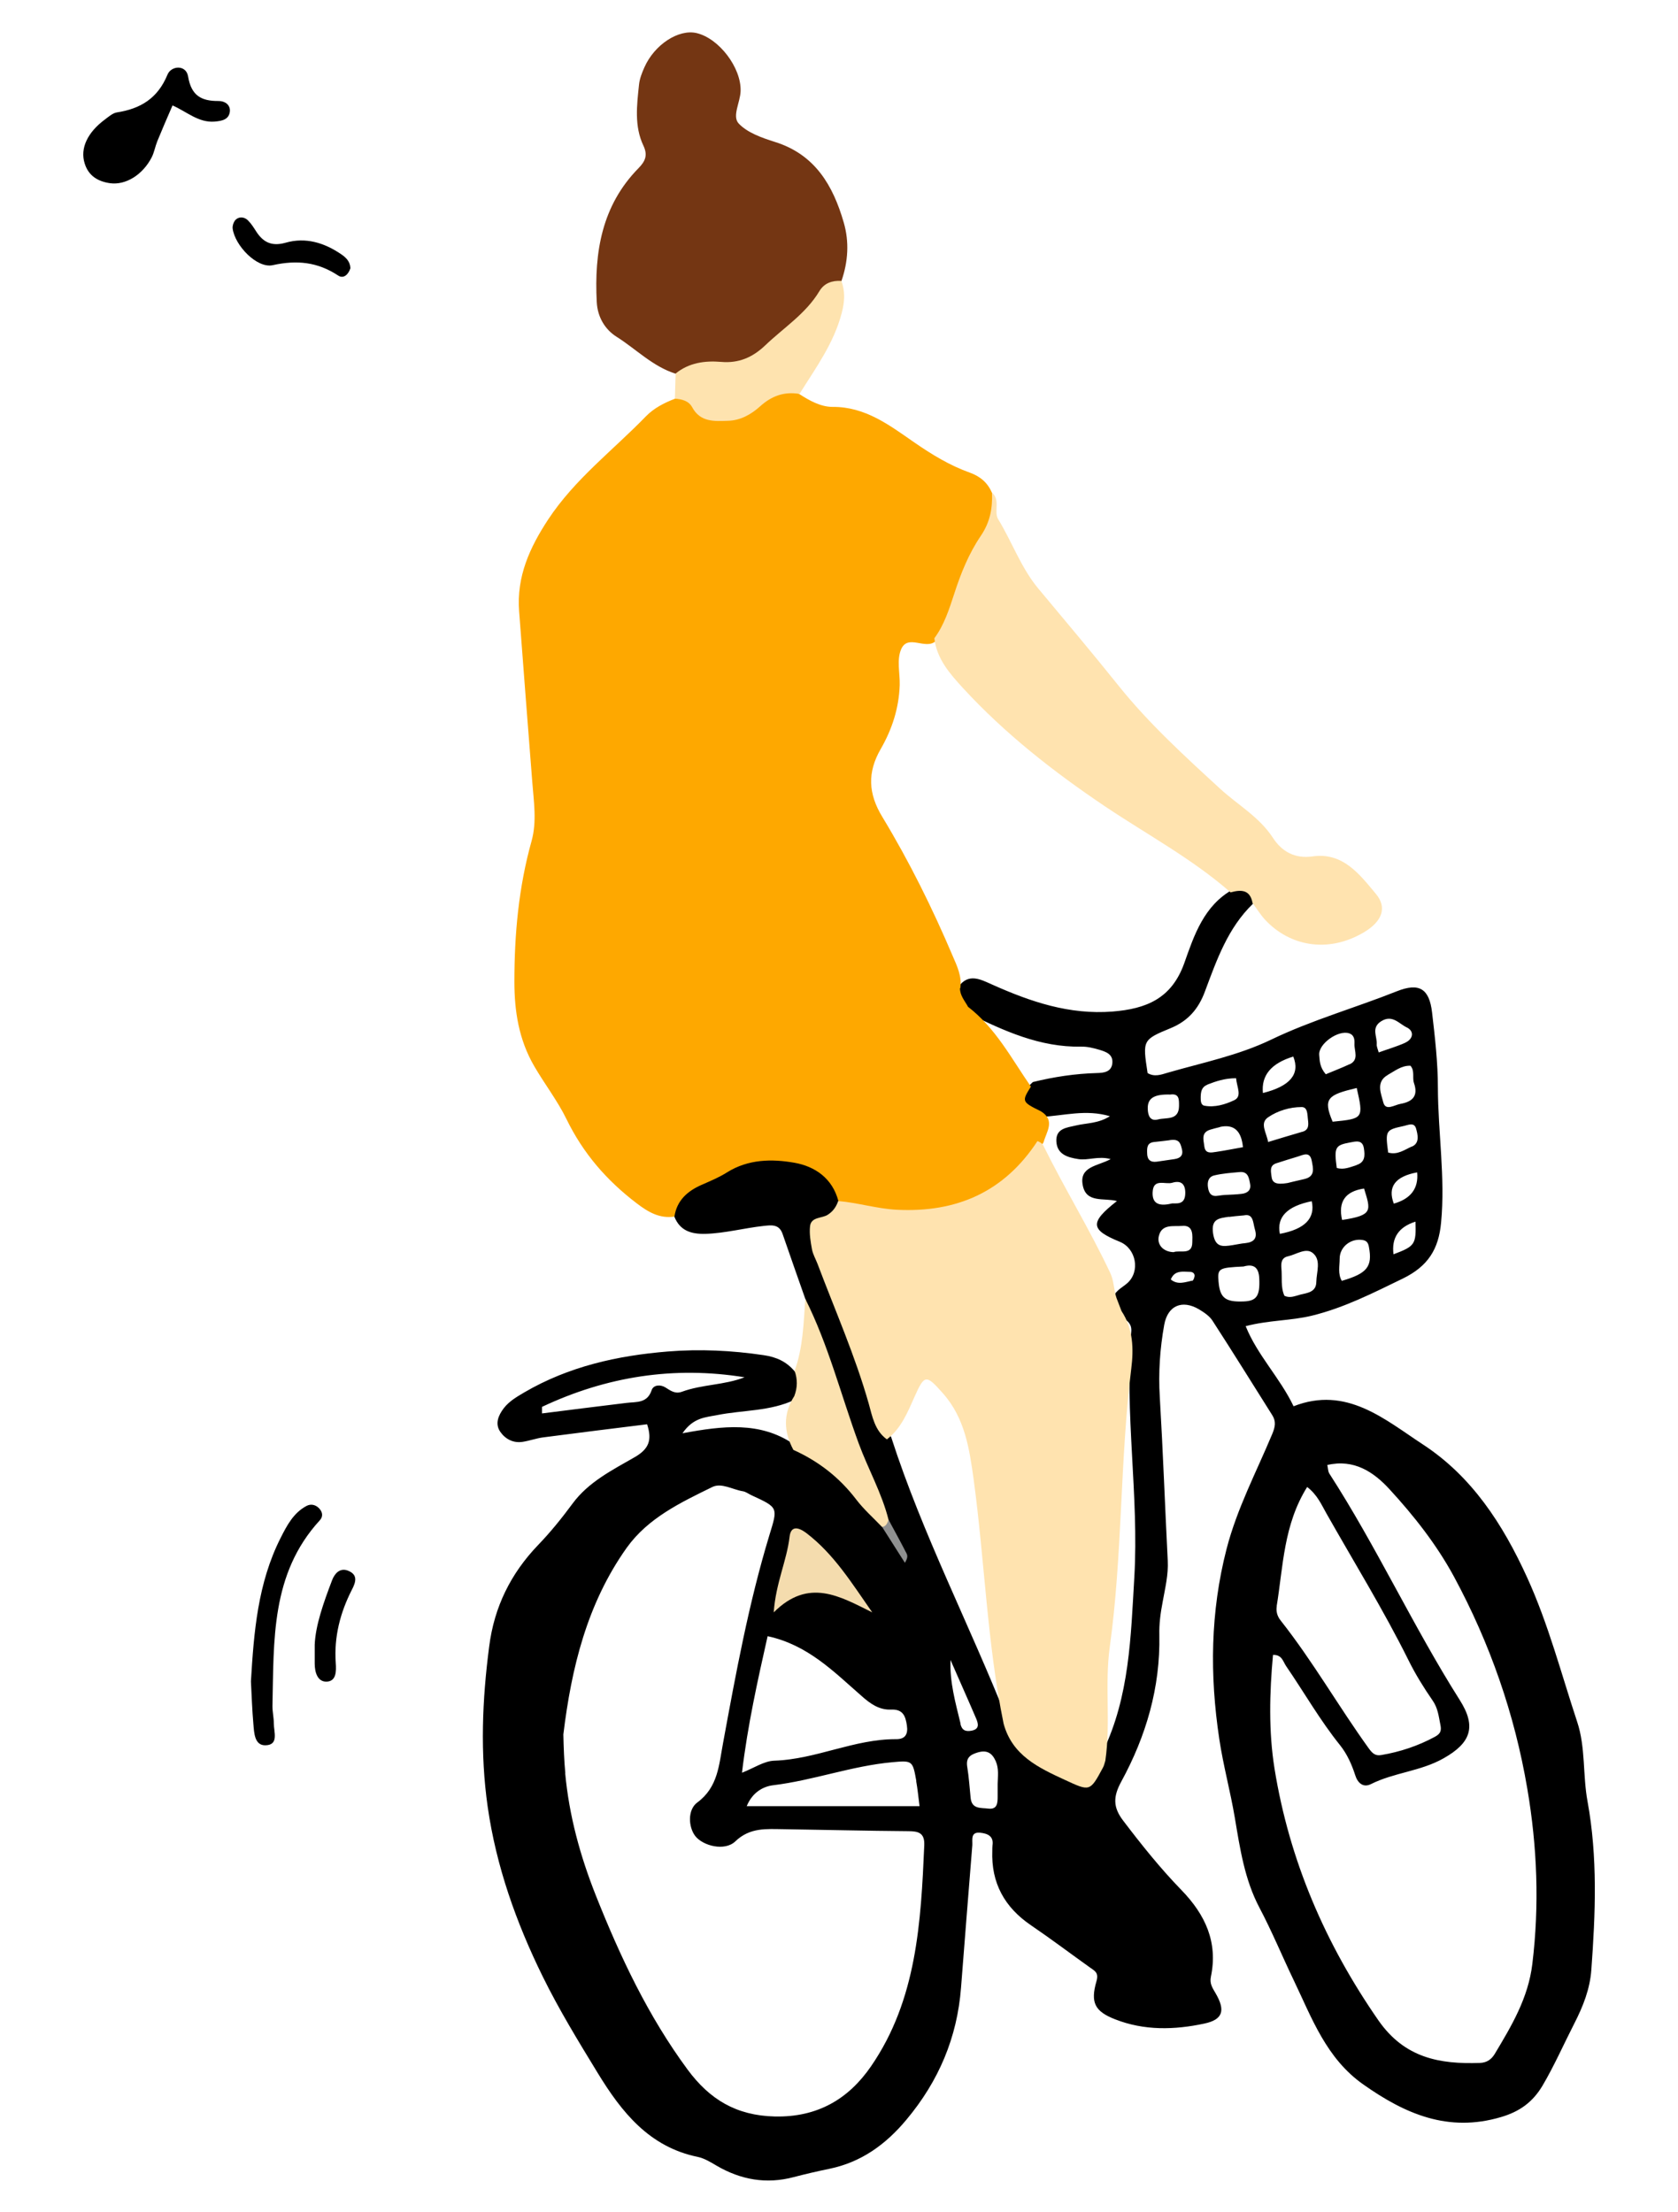 <?xml version="1.0" encoding="UTF-8"?><svg id="_イヤー_2" xmlns="http://www.w3.org/2000/svg" viewBox="0 0 110 145"><defs><style>.cls-1{fill:none;opacity:.5;}.cls-2{fill:#f4dcae;}.cls-3{fill:#ffe3af;}.cls-4{fill:#fee3af;}.cls-5{fill:#fce2b0;}.cls-6{fill:#fea800;}.cls-7{fill:#8f9090;}.cls-8{fill:#743613;}</style></defs><g id="contents"><g><g><g><path d="M52.79,85.13c-.5-1.42-1-2.84-1.49-4.26-.23-.66-.75-.57-1.24-.52-1.28,.14-2.52,.48-3.82,.52-.93,.02-1.66-.2-2.03-1.12-.45-.89,.15-1.44,.74-1.84,2.04-1.41,4.2-2.46,6.81-2.12,1.84,.24,2.98,1.21,3.35,3.02-.11,.2,.13,.02-.04,.16-2.09,1.66-1.29,3.54-.43,5.43,1.45,3.2,2.28,6.64,3.79,9.82,2.05,6.35,5.14,12.29,7.59,18.48,.7,2.3,2.69,3.11,4.64,3.8,1.28,.45,1.14-1.06,1.64-1.7,1.75-3.62,1.83-7.55,2.06-11.43,.31-5.36-.65-10.72-.2-16.1,.04-.48-.24-.72-.6-.92-.39-.27-.64-.63-.62-1.13,.07-.58,.57-.78,.95-1.11,.88-.77,.59-2.28-.48-2.72-1.94-.79-1.99-1.26-.19-2.67-.84-.23-2.01,.16-2.24-1.03-.25-1.25,1-1.26,1.83-1.72-.82-.22-1.47,.1-2.12,0-.71-.11-1.39-.31-1.44-1.15-.05-.86,.67-.91,1.27-1.05,.7-.17,1.46-.12,2.24-.61-1.58-.47-3.02-.03-4.46,.04-1.73-.82-1.81-1.14-.59-2.28,1.38-.34,2.77-.55,4.19-.59,.45-.01,.97-.06,1.02-.66,.05-.58-.43-.74-.87-.87-.38-.11-.77-.21-1.17-.2-2.7,.05-5.07-1.03-7.41-2.19-.58-.42-.92-.94-.67-1.69,.68-.99,1.49-.52,2.26-.18,2.51,1.12,5.04,1.98,7.87,1.76,2.22-.18,3.87-.85,4.7-3.16,.65-1.84,1.29-3.79,3.2-4.85,.71-.06,1.48-.2,1.31,.94-1.65,1.59-2.38,3.69-3.15,5.75-.42,1.14-1.1,1.93-2.23,2.4-1.87,.77-1.86,.79-1.53,2.95,.44,.27,.88,.11,1.31-.02,2.28-.66,4.63-1.13,6.79-2.17,2.66-1.28,5.5-2.08,8.24-3.17,1.46-.58,2.13-.18,2.31,1.4,.19,1.63,.38,3.28,.38,4.92,.01,2.95,.49,5.88,.21,8.84-.16,1.74-.85,2.86-2.51,3.67-1.94,.94-3.83,1.91-5.95,2.43-1.39,.34-2.82,.29-4.35,.69,.77,1.91,2.24,3.37,3.14,5.25,3.47-1.36,5.98,.87,8.49,2.51,3.19,2.09,5.22,5.2,6.82,8.71,1.4,3.07,2.23,6.29,3.28,9.46,.56,1.68,.36,3.49,.68,5.22,.67,3.66,.52,7.35,.25,11.03-.09,1.26-.54,2.4-1.12,3.53-.69,1.35-1.3,2.74-2.07,4.05-.65,1.1-1.51,1.72-2.74,2.08-3.45,1.02-6.27-.2-9.02-2.14-2.43-1.71-3.37-4.35-4.56-6.83-.76-1.58-1.43-3.21-2.25-4.76-.97-1.84-1.27-3.86-1.61-5.88-.29-1.73-.76-3.43-1.02-5.17-.63-4.18-.59-8.32,.48-12.47,.69-2.66,1.95-5.03,2.99-7.52,.2-.48,.26-.83,0-1.24-1.3-2.06-2.58-4.13-3.91-6.18-.2-.32-.57-.56-.9-.76-1.1-.64-2.04-.24-2.27,1.02-.28,1.56-.39,3.14-.29,4.74,.21,3.57,.34,7.14,.52,10.71,.05,.92-.17,1.81-.33,2.7-.14,.73-.24,1.45-.22,2.19,.07,3.43-.87,6.62-2.49,9.59-.54,.99-.56,1.68,.12,2.57,1.2,1.58,2.44,3.13,3.82,4.55,1.57,1.62,2.4,3.42,1.93,5.68-.09,.45,.09,.71,.3,1.07,.67,1.14,.49,1.74-.73,2-1.96,.42-3.94,.47-5.85-.28-1.33-.52-1.63-1.09-1.22-2.5,.16-.56-.11-.67-.42-.89-1.29-.92-2.56-1.88-3.87-2.77-1.74-1.18-2.62-2.78-2.54-4.89,0-.11,0-.23,.01-.34,.1-.64-.35-.79-.81-.84-.64-.06-.49,.47-.51,.82-.25,3.11-.5,6.22-.74,9.33-.25,3.28-1.47,6.14-3.58,8.66-1.35,1.62-2.96,2.79-5.06,3.22-.78,.16-1.55,.34-2.32,.54-1.8,.48-3.48,.18-5.07-.75-.39-.23-.8-.48-1.22-.57-3.19-.65-5-2.94-6.56-5.49-1.27-2.08-2.55-4.17-3.62-6.35-1.73-3.52-3.04-7.2-3.6-11.11-.5-3.51-.36-7.01,.1-10.52,.33-2.58,1.41-4.76,3.19-6.62,.83-.86,1.57-1.78,2.28-2.74,1.04-1.41,2.6-2.19,4.06-3.03,.92-.53,1.17-1.1,.82-2.16-2.26,.28-4.54,.56-6.82,.86-.45,.06-.88,.22-1.33,.29-.62,.1-1.14-.18-1.47-.65-.37-.53-.13-1.09,.23-1.56,.36-.46,.85-.74,1.34-1.03,2.91-1.7,6.1-2.41,9.41-2.68,2.1-.17,4.19-.07,6.28,.24,.84,.12,1.51,.43,2.04,1.07,.89,.62,.52,1.23,0,1.85-1.61,.77-3.4,.67-5.1,1.01-.74,.15-1.55,.15-2.26,1.19,2.67-.5,5.07-.77,7.24,.68,2.58,1.11,4.43,3.04,6.01,5.28,.46,.62,.78,1.33,1.15,1.87-.36-.66-.77-1.42-1.26-2.14-1.9-4.75-3.85-9.48-5.07-14.46Zm-15.74,31.09c.26,2.79,.98,5.42,2.02,8.04,1.6,4.02,3.42,7.88,6,11.38,1.44,1.95,3.18,3.02,5.72,3.08,2.8,.06,4.83-1.14,6.31-3.29,3-4.36,3.27-9.44,3.49-14.5,.03-.81-.4-.91-1.06-.91-2.72-.02-5.45-.09-8.17-.13-1.11-.01-2.19-.13-3.16,.8-.69,.66-2.12,.3-2.63-.36-.44-.58-.51-1.71,.14-2.19,1.37-1.01,1.42-2.48,1.69-3.9,.84-4.57,1.68-9.15,3.03-13.6,.56-1.83,.61-1.82-1.13-2.62-.21-.09-.4-.25-.61-.28-.67-.11-1.39-.57-1.99-.28-2.08,1.02-4.22,2.03-5.62,3.99-2.6,3.66-3.62,7.87-4.15,12.23,.02,.87,.05,1.71,.13,2.56Zm50.08-19.66c3.11,4.81,5.5,10.03,8.56,14.86,1.12,1.76,.72,2.82-1.05,3.82-1.51,.86-3.25,.93-4.78,1.7-.51,.25-.87-.1-1.02-.59-.23-.71-.53-1.38-.99-1.96-1.32-1.64-2.36-3.47-3.54-5.19-.2-.29-.27-.76-.86-.73-.23,2.5-.29,5.01,.1,7.45,.97,6.01,3.32,11.47,6.81,16.5,1.72,2.47,4.01,2.88,6.66,2.79,.44-.02,.74-.22,.96-.58,1.11-1.85,2.2-3.67,2.47-5.9,.47-3.86,.32-7.7-.33-11.5-.83-4.89-2.45-9.53-4.81-13.9-1.14-2.1-2.62-3.98-4.23-5.73-1.03-1.12-2.32-1.99-4.07-1.58,.05,.21,.04,.4,.12,.53Zm-3.43,8.7c-.06,.34,.02,.66,.25,.95,2.11,2.67,3.8,5.64,5.79,8.4,.23,.31,.42,.49,.81,.42,1.24-.21,2.41-.6,3.52-1.2,.36-.2,.44-.39,.35-.8-.11-.55-.16-1.08-.51-1.58-.58-.84-1.12-1.71-1.57-2.62-1.64-3.3-3.58-6.44-5.39-9.64-.33-.58-.59-1.21-1.26-1.73-1.55,2.48-1.57,5.2-2,7.82Zm-32.94,10.14c2.74-.09,5.25-1.43,8-1.41,.57,0,.78-.32,.69-.9-.09-.62-.26-1.07-1.03-1.04-.79,.04-1.39-.4-1.95-.9-1.81-1.58-3.51-3.34-6.15-3.91-.65,2.89-1.31,5.84-1.68,8.95,.79-.31,1.45-.77,2.12-.79Zm9.31,1.34c-.24-1.34-.25-1.36-1.57-1.24-2.66,.24-5.18,1.19-7.82,1.51-.64,.08-1.35,.45-1.73,1.37h11.33c-.08-.63-.13-1.14-.22-1.64Zm-24.54-24.1c1.85-.23,3.69-.47,5.54-.69,.65-.08,1.36,.04,1.65-.84,.12-.35,.58-.37,.89-.18,.35,.22,.65,.45,1.09,.29,1.33-.49,2.78-.43,4.11-.95-4.64-.75-9.06-.05-13.28,1.94,0,.14,0,.28,0,.42Zm29.74,22.78c-.25-.55-.6-.74-1.21-.55-.52,.16-.75,.39-.65,.96,.11,.67,.15,1.35,.22,2.02,.08,.74,.68,.63,1.16,.69,.58,.07,.61-.35,.61-.77,0-.28,0-.56,0-.85,.01-.5,.09-1.01-.13-1.5Zm19.94-30.56c.49-.12,1.07-.16,1.08-.84,.01-.65,.34-1.44-.24-1.9-.45-.36-1.07,.1-1.61,.22-.43,.09-.47,.42-.44,.78,.06,.61-.06,1.24,.2,1.81,.36,.17,.67,.02,.99-.06Zm-5.33-.86c.09,1.07,.44,1.35,1.65,1.3,.86-.03,1.07-.38,1.02-1.5-.03-.77-.4-.97-1.03-.79-1.65,.08-1.71,.12-1.64,1Zm8.59-14.24c.64-.3,.3-.88,.32-1.34,.01-.26,0-.57-.34-.69-.71-.25-2.04,.69-1.97,1.42,.03,.38,.03,.79,.43,1.26,.54-.23,1.06-.42,1.56-.66Zm-7.91,9.99c-.6,.1-1.18,.1-1.04,1.08,.14,.95,.63,.88,1.28,.78,.28-.04,.55-.11,.83-.13,.55-.06,.81-.3,.64-.88-.14-.46-.09-1.08-.73-.94-.42,.04-.7,.06-.97,.1Zm10.41-9.29c-.8,.45-.43,1.23-.29,1.79,.15,.59,.73,.17,1.13,.1,.78-.14,1.18-.51,.88-1.37-.12-.36,.07-.79-.23-1.13-.59-.02-1.03,.35-1.5,.61Zm-5.59,3.72c.44-.13,.4-.47,.36-.81-.04-.32-.01-.81-.41-.81-.78,0-1.57,.24-2.2,.67-.57,.39-.11,.99,0,1.62,.86-.26,1.55-.47,2.24-.67Zm4.36,7.56c-.04-.25-.13-.41-.38-.46-.77-.15-1.54,.42-1.54,1.22,0,.48-.13,.99,.14,1.45,1.66-.48,2.02-.93,1.78-2.21Zm-4.96-12.49q-2.17,.66-1.99,2.39,2.68-.67,1.99-2.39Zm1.21,9.48q-2.42,.49-2.09,2.14,2.46-.46,2.09-2.14Zm2.95-7.42c-1.9,.45-2.23,.68-1.58,2.21,2.02-.2,2.03-.21,1.58-2.21Zm-3.44,5.97c.74-.17,.58-.71,.49-1.2-.12-.62-.53-.4-.9-.28-.48,.15-.96,.29-1.44,.45-.43,.15-.34,.51-.3,.84,.04,.42,.27,.58,1.05,.45,.12-.03,.61-.15,1.1-.26Zm-5.52-3.41c-.22,.05-.43,.11-.64,.17-.62,.19-.44,.67-.39,1.1,.06,.49,.44,.41,.76,.36,.55-.08,1.09-.19,1.77-.31q-.15-1.62-1.5-1.33Zm12.14-5.53c.53-.24,.6-.76,.1-1-.51-.24-.94-.86-1.67-.41-.69,.43-.26,1.01-.3,1.52-.01,.15,.07,.31,.13,.53,.6-.22,1.2-.39,1.75-.64Zm-29.16,44.65c.1,.43,.35,.52,.75,.44,.51-.11,.42-.45,.29-.77-.55-1.29-1.13-2.57-1.69-3.86-.06,1.46,.33,2.81,.66,4.18Zm18.42-34.74c.38-.04,.65-.23,.57-.65-.07-.38-.13-.83-.68-.78-.56,.05-1.13,.09-1.67,.22-.38,.09-.47,.42-.41,.8,.06,.4,.24,.61,.67,.53,.17-.03,.34-.04,.44-.05,.4-.02,.74-.03,1.07-.07Zm-2.24-7.15c-.38,.15-.42,.47-.43,.81,0,.23,0,.51,.24,.56,.68,.13,1.36-.08,1.94-.35,.56-.25,.19-.86,.14-1.45-.75,0-1.32,.2-1.89,.42Zm-.98,10.33c0-.39,.12-1.16-.68-1.08-.55,.05-1.31-.15-1.51,.65-.15,.59,.3,1.05,.96,1.07,.42-.16,1.23,.23,1.23-.65Zm13.21-2.54q1.68-.48,1.53-2.05-2.16,.4-1.53,2.05Zm-3.39,1.07c2.05-.31,1.88-.62,1.44-2.06q-1.85,.27-1.44,2.06Zm.94-3.6c.58-.18,.56-.63,.49-1.09-.09-.59-.53-.46-.91-.39-.98,.18-1.05,.32-.87,1.67,.46,.14,.87-.05,1.29-.18Zm-13.68-3.69c.01,.45,.16,.84,.68,.7,.53-.14,1.36,.09,1.37-.88,0-.41,.03-.84-.58-.75-1.06-.03-1.49,.24-1.47,.93Zm17.32,2.48c.52-.23,.38-.78,.27-1.18-.13-.45-.54-.22-.85-.16-1.15,.25-1.17,.3-.98,1.73,.6,.18,1.07-.18,1.56-.4Zm-16.9-.3c-.48,.05-.47,.39-.46,.73,0,.41,.2,.62,.63,.56,.39-.06,.78-.11,1.17-.17,.4-.06,.59-.27,.47-.69-.09-.33-.15-.68-.85-.54-.17,.02-.56,.07-.95,.11Zm2.04,3.33c0-.62-.32-.82-.85-.66-.46,.14-1.25-.32-1.29,.62-.03,.62,.26,.97,1.21,.75,.2-.08,.94,.21,.93-.72Zm15.09,1.89q-1.65,.52-1.44,2.14c1.41-.53,1.49-.65,1.44-2.14Zm-14.64,3.88c.07-.01,.13-.16,.15-.26,.06-.21-.12-.33-.27-.33-.47,0-1.02-.14-1.28,.5,.46,.38,.94,.17,1.39,.08Z"/><path class="cls-6" d="M62.93,64.77c0,.49,.32,.83,.53,1.22,1.82,1.4,2.85,3.4,4.12,5.23-.61,.97-.6,1,.66,1.62,.96,.6,.36,1.33,.17,2.03-2.87,4.55-9.31,6.4-13.45,3.85-.39-1.49-1.53-2.27-2.88-2.51-1.48-.26-3.03-.24-4.42,.63-.52,.33-1.1,.57-1.67,.82-.93,.41-1.62,1.02-1.78,2.08-.97,.14-1.71-.29-2.47-.87-1.97-1.5-3.51-3.27-4.61-5.53-.58-1.19-1.43-2.29-2.11-3.46-1.01-1.74-1.3-3.6-1.3-5.54,0-3.12,.28-6.2,1.13-9.23,.35-1.26,.14-2.59,.04-3.89-.29-3.72-.58-7.44-.86-11.16-.17-2.26,.68-4.15,1.91-6.02,1.75-2.65,4.25-4.53,6.41-6.76,.52-.53,1.18-.87,1.88-1.14,.47-.33,.88-.1,1.23,.18,1.43,1.15,2.8,.82,4.19-.09,.83-.54,1.69-1.23,2.75-.4,.67,.43,1.4,.84,2.18,.84,2.14-.02,3.74,1.21,5.33,2.31,1.17,.81,2.35,1.53,3.67,2,.69,.25,1.16,.66,1.45,1.32,.35,1.19,.14,2.28-.49,3.35-.82,1.4-1.47,2.89-1.95,4.45-.23,.75-.52,1.48-1.25,1.92-.67,.6-1.81-.48-2.26,.52-.31,.7-.08,1.57-.1,2.36-.05,1.51-.5,2.9-1.25,4.2-.87,1.51-.83,2.91,.12,4.46,1.76,2.91,3.27,5.96,4.6,9.09,.29,.67,.62,1.35,.5,2.12Z"/><path class="cls-8" d="M44.28,24.49c-1.49-.47-2.57-1.6-3.85-2.41-.77-.48-1.26-1.3-1.31-2.28-.17-3.27,.33-6.33,2.74-8.78,.45-.46,.61-.85,.32-1.47-.61-1.28-.43-2.66-.29-4,.04-.39,.19-.77,.35-1.13,.66-1.5,2.25-2.53,3.43-2.25,1.47,.35,2.93,2.27,2.88,3.8-.02,.73-.57,1.64-.13,2.12,.57,.61,1.52,.94,2.37,1.21,2.64,.82,3.82,2.86,4.52,5.28,.37,1.27,.29,2.57-.15,3.84-1.6,1.41-2.93,3.1-4.57,4.48-1.03,.86-2.12,1.52-3.51,1.3-.97-.15-1.8,.67-2.78,.3Z"/><path class="cls-3" d="M61.26,41.82c.64-.87,.96-1.89,1.29-2.89,.43-1.34,.96-2.65,1.74-3.8,.62-.91,.78-1.82,.74-2.84,.57,.49,.1,1.25,.41,1.75,.91,1.49,1.49,3.17,2.62,4.53,1.77,2.12,3.55,4.23,5.28,6.39,1.99,2.48,4.33,4.61,6.66,6.75,1.16,1.06,2.56,1.84,3.45,3.21,.58,.89,1.43,1.38,2.6,1.21,1.99-.28,3.08,1.18,4.14,2.45,.76,.9,.42,1.81-.77,2.52-2.37,1.41-4.89,.91-6.5-.83-.3-.33-.54-.72-.81-1.08-.16-.89-.75-.89-1.44-.7-2.51-2.2-5.46-3.78-8.22-5.63-3.39-2.28-6.57-4.77-9.33-7.77-.85-.93-1.72-1.91-1.87-3.26Z"/><path class="cls-4" d="M44.28,24.49c.88-.72,1.92-.86,3-.77,1.15,.1,2.06-.3,2.88-1.08,1.21-1.16,2.66-2.07,3.55-3.55,.32-.54,.84-.71,1.44-.68,.27,.7,.22,1.36,.03,2.1-.52,2-1.71,3.61-2.77,5.31-1-.17-1.83,.13-2.59,.82-.58,.52-1.28,.92-2.1,.94-.89,.03-1.81,.1-2.34-.88-.23-.43-.68-.54-1.14-.57l.05-1.64Z"/><path class="cls-5" d="M52.79,85.13c1.52,3.03,2.34,6.31,3.5,9.47,.62,1.69,1.52,3.26,1.96,5.02,.19,.45-.06,.51-.42,.47-.57-.6-1.21-1.16-1.71-1.82-1.1-1.44-2.47-2.5-4.11-3.24-.64-1.19-.68-2.37,.06-3.53,.21-.55,.22-1.1,.02-1.65,.55-1.52,.59-3.12,.7-4.71Z"/><path class="cls-3" d="M54.96,78.72c1.28,.11,2.52,.5,3.82,.57,3.94,.2,7.05-1.17,9.23-4.5,.16,.07,.32,.15,.39,.3,1.39,2.82,3.05,5.51,4.39,8.36,.24,.52,.22,1.09,.4,1.62,.11,.29,.22,.57,.33,.86,.77,1.16,.8,2.49,.64,3.77-.75,6.06-.57,12.19-1.41,18.25-.34,2.45,.07,4.97-.29,7.45-.05,.15-.08,.32-.16,.46-.85,1.58-.85,1.56-2.49,.8-1.74-.8-3.46-1.61-4.02-3.69-1.08-5.27-1.24-10.66-1.96-15.98-.28-2.02-.57-4.04-2.02-5.67-1.09-1.23-1.2-1.25-1.85,.21-.46,1.03-.88,2.09-1.82,2.81-.8-.57-.96-1.52-1.19-2.34-.89-3.14-2.21-6.12-3.36-9.17-.12-.31-.3-.62-.36-.94-.09-.49-.18-1.01-.13-1.5,.06-.65,.77-.52,1.16-.77,.36-.23,.56-.53,.69-.91Z"/><path class="cls-2" d="M50.72,105.68c.14-1.95,.86-3.39,1.04-4.96,.09-.75,.59-.62,1.1-.24,1.82,1.39,2.99,3.3,4.32,5.2-2.12-1.05-4.17-2.29-6.46,0Z"/><path class="cls-7" d="M57.83,100.08c.27-.04,.34-.26,.42-.47,.4,.74,.8,1.47,1.18,2.21,.07,.14,.08,.3-.11,.61-.5-.79-1-1.57-1.5-2.36Z"/></g><g><path d="M11.31,6.91c-.36,.83-.69,1.59-1,2.35-.14,.35-.2,.73-.37,1.06-.59,1.14-1.69,1.82-2.71,1.69-.8-.11-1.43-.48-1.68-1.3-.31-.98,.18-2.03,1.33-2.88,.24-.18,.5-.41,.77-.46,1.56-.24,2.69-.92,3.33-2.48,.24-.59,1.22-.67,1.35,.12,.21,1.27,.88,1.62,2,1.61,.42,0,.77,.25,.74,.67-.05,.55-.52,.64-1.01,.68-1.05,.08-1.8-.64-2.75-1.06Z"/><path d="M22.97,17.58c-.12,.39-.44,.72-.8,.48-1.35-.89-2.71-1.03-4.29-.68-1.03,.23-2.49-1.29-2.63-2.41-.02-.19,.08-.47,.22-.59,.25-.21,.58-.15,.8,.08,.21,.21,.37,.47,.53,.72,.46,.71,1.02,.98,1.92,.73,1.31-.38,2.54,0,3.64,.75,.31,.21,.59,.47,.61,.91Z"/></g><g><path d="M16.45,110.2c.19-3.2,.44-6.43,1.95-9.41,.41-.81,.84-1.63,1.68-2.08,.27-.15,.58-.11,.83,.14,.25,.26,.28,.55,.05,.8-3.22,3.51-3,7.88-3.1,12.18,0,.38,.09,.75,.09,1.13,0,.55,.34,1.4-.53,1.43-.74,.03-.76-.81-.81-1.4-.08-.9-.11-1.81-.16-2.78Z"/><path d="M20.63,107.81c.05-1.28,.58-2.77,1.14-4.24,.16-.42,.5-.83,1.03-.63,.66,.26,.55,.72,.26,1.27-.76,1.49-1.17,3.08-1.05,4.78,.04,.55,.04,1.22-.62,1.23-.58,0-.76-.62-.76-1.19v-1.22Z"/></g></g><rect class="cls-1" width="110" height="145"/></g></g></svg>